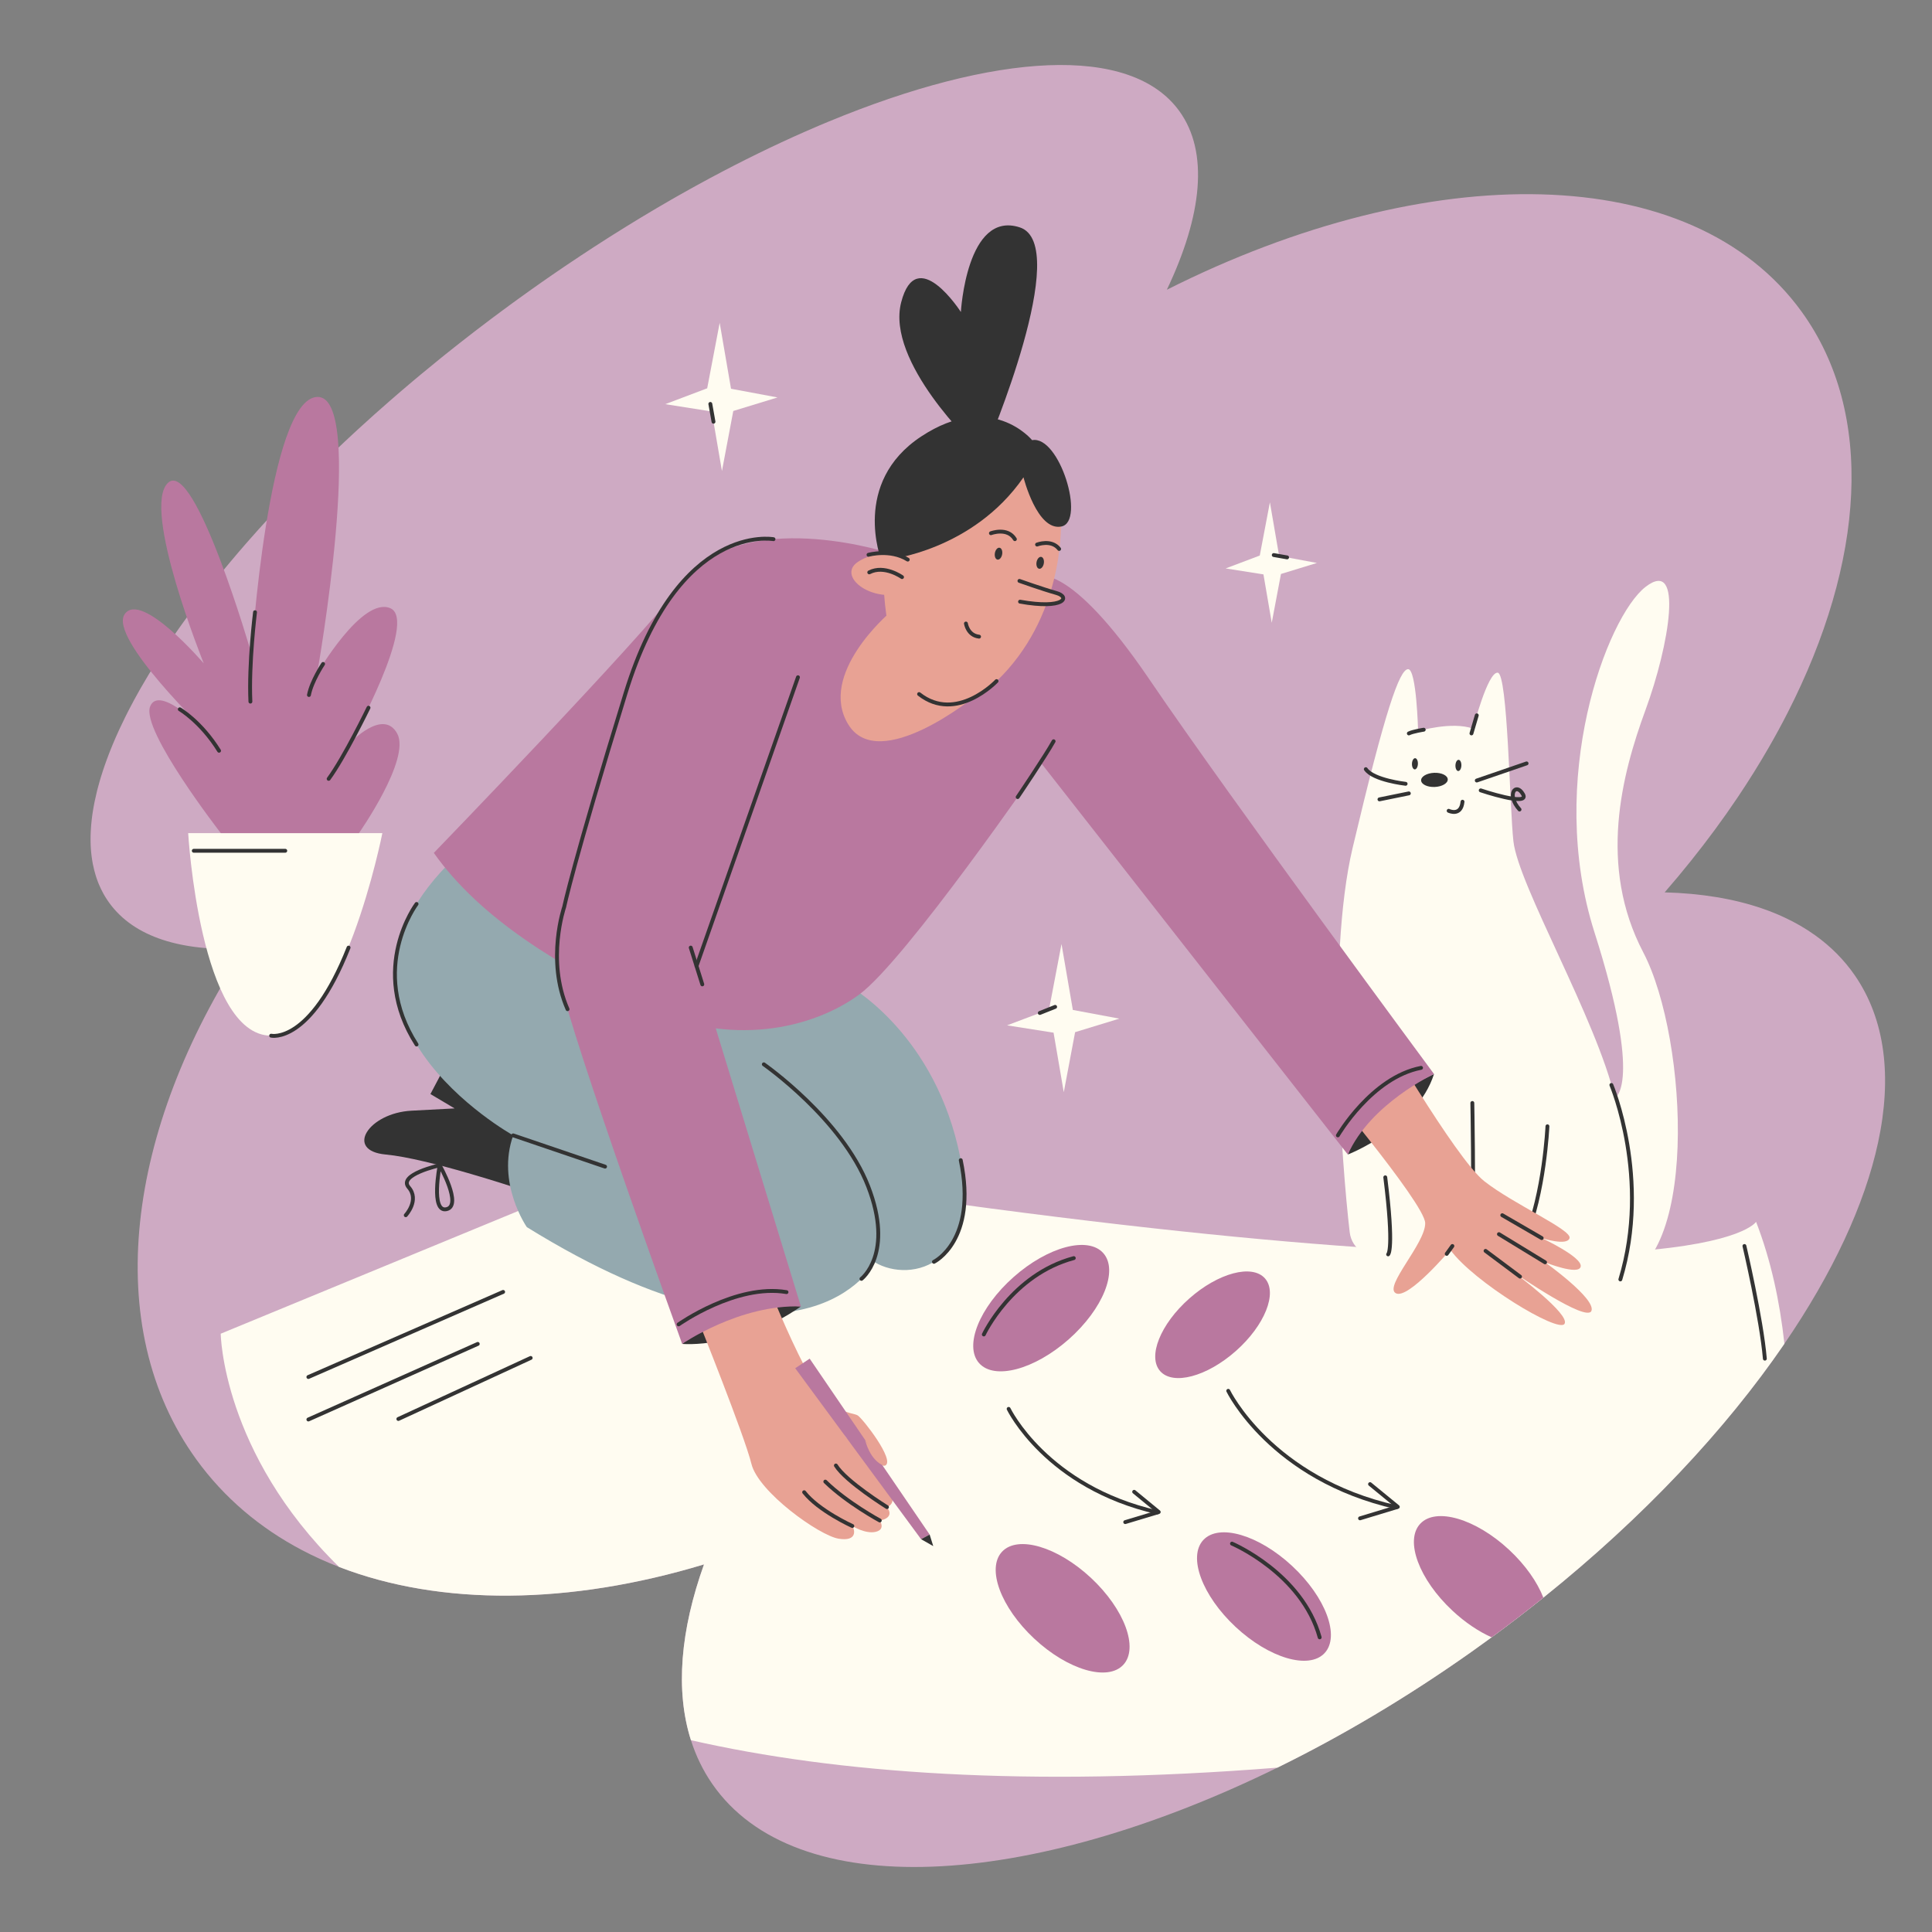<?xml version="1.0" encoding="UTF-8"?> <!-- Generator: Adobe Illustrator 25.2.3, SVG Export Plug-In . SVG Version: 6.00 Build 0) --> <svg xmlns="http://www.w3.org/2000/svg" xmlns:xlink="http://www.w3.org/1999/xlink" id="Слой_2" x="0px" y="0px" viewBox="0 0 2000 2000" style="enable-background:new 0 0 2000 2000;" xml:space="preserve"><rect x="0" y="0" width="2000" height="2000" fill="#808080" stroke="none"/> <style type="text/css"> .st0{fill:#CEAAC3;} .st1{fill:#FFFCF1;} .st2{fill:none;stroke:#333333;stroke-width:4;stroke-linecap:round;stroke-linejoin:round;stroke-miterlimit:10;} .st3{fill:#B9789F;} .st4{fill:#333333;} .st5{fill:#94A9AF;} .st6{fill:#E8A294;} .st7{fill:#E8A294;stroke:#333333;stroke-width:4;stroke-linecap:round;stroke-linejoin:round;stroke-miterlimit:10;} </style> <g> <path class="st0" d="M1944.22,1182.58c-13.82,64.35-47.18,135.64-97.01,208.46c-74.46,108.83-185.73,221.07-323.57,318.66 c-66.8,47.3-134.67,87.49-201.3,120.17c-259.05,127.07-499.3,140.6-584.95,16.92c-9.63-13.9-16.97-29.07-22.13-45.33 c-16.39-51.53-10.83-114.02,13.53-182.01c-138.85,42.03-272.67,43.32-377.76,2.66c-13.25-5.12-26.03-10.91-38.32-17.37 c-43.48-22.88-80.65-54.12-109.41-93.85c-99.48-137.51-72.65-341.4,49.88-529.01c-65.03,3.38-114.3-11.61-140.1-47.28 c-0.5-0.69-0.99-1.4-1.47-2.11c-0.36-0.51-0.71-1.04-1.05-1.57c-0.07-0.1-0.14-0.21-0.2-0.3c-0.39-0.61-0.77-1.21-1.16-1.82 c-0.4-0.66-0.79-1.33-1.2-2c-0.3-0.54-0.61-1.07-0.91-1.6c-0.9-1.63-1.77-3.29-2.57-4.97c-0.71-1.48-1.37-2.96-2.01-4.48 c-0.21-0.45-0.39-0.91-0.58-1.37c-0.16-0.4-0.32-0.81-0.48-1.22c-0.17-0.44-0.34-0.9-0.51-1.35c-0.11-0.29-0.22-0.6-0.33-0.9 c-0.16-0.44-0.3-0.88-0.46-1.32c-0.18-0.53-0.36-1.05-0.53-1.58c-0.2-0.6-0.38-1.21-0.58-1.82c-0.56-1.82-1.08-3.68-1.55-5.56 c-0.53-2.1-1-4.25-1.43-6.43c-0.12-0.66-0.25-1.31-0.35-1.97c-0.16-0.9-0.31-1.8-0.44-2.72c-0.13-0.8-0.24-1.62-0.36-2.46v-0.04 c-0.1-0.82-0.21-1.66-0.31-2.52c-0.09-0.84-0.18-1.69-0.26-2.54c-0.06-0.61-0.1-1.21-0.16-1.84c-0.03-0.39-0.06-0.78-0.08-1.17 c-0.05-0.71-0.1-1.43-0.14-2.16c-0.05-0.83-0.08-1.66-0.12-2.5c0-0.26-0.01-0.55-0.02-0.84c-0.04-0.94-0.05-1.89-0.06-2.84 c-0.04-3.02,0.01-6.09,0.15-9.2c0.01-0.2,0.02-0.4,0.03-0.6c0.1-2.01,0.22-4.03,0.39-6.09c0.02-0.23,0.03-0.46,0.06-0.7 c0.18-2.12,0.41-4.28,0.66-6.44c0.11-0.93,0.23-1.86,0.36-2.8c0-0.06,0.01-0.13,0.02-0.19c0.13-0.95,0.27-1.91,0.41-2.87 c0.15-1.02,0.31-2.05,0.49-3.07c0.14-0.92,0.3-1.84,0.47-2.76c0.16-0.9,0.32-1.81,0.5-2.73c0.1-0.56,0.2-1.11,0.32-1.66 c0.15-0.73,0.29-1.48,0.45-2.21c0.65-3.16,1.36-6.36,2.17-9.6c0.1-0.43,0.21-0.88,0.32-1.31c0.28-1.11,0.57-2.21,0.87-3.34 c0.59-2.25,1.23-4.53,1.89-6.83c0.25-0.87,0.51-1.73,0.77-2.6c0.01-0.05,0.02-0.1,0.04-0.14c0.18-0.59,0.35-1.18,0.55-1.77 c0.68-2.24,1.4-4.49,2.16-6.77c0.43-1.28,0.85-2.56,1.3-3.83c0.69-2,1.4-4.02,2.15-6.04c0.26-0.72,0.54-1.46,0.81-2.19 c0.34-0.93,0.69-1.86,1.05-2.8c0.22-0.62,0.47-1.23,0.71-1.84c0.34-0.9,0.7-1.8,1.05-2.71c0.52-1.31,1.05-2.63,1.59-3.95 c0.54-1.32,1.07-2.64,1.63-3.97c1.83-4.35,3.76-8.75,5.8-13.19c0.45-1,0.92-2,1.39-3c1.67-3.6,3.43-7.24,5.24-10.9 c0.38-0.78,0.77-1.56,1.17-2.34c0.54-1.09,1.1-2.19,1.66-3.29c0.52-1.02,1.04-2.03,1.57-3.05c3.25-6.3,6.7-12.66,10.33-19.09 c0.63-1.09,1.25-2.18,1.88-3.29c9.99-17.42,21.31-35.32,33.92-53.55c1.41-2.03,2.81-4.06,4.25-6.1c1.25-1.77,2.51-3.57,3.8-5.36 c0.64-0.89,1.26-1.77,1.91-2.66c1.85-2.59,3.72-5.17,5.64-7.76c0.89-1.23,1.81-2.46,2.72-3.69c9.03-12.19,18.59-24.51,28.69-36.91 c0.24-0.3,0.49-0.61,0.73-0.9c1.25-1.56,2.53-3.11,3.8-4.65c2.27-2.77,4.57-5.54,6.91-8.32c5.15-6.16,10.44-12.35,15.86-18.55 c0.94-1.08,1.88-2.16,2.83-3.23c3.19-3.65,6.43-7.3,9.72-10.96c0.37-0.41,0.76-0.83,1.13-1.25c1.29-1.44,2.59-2.87,3.89-4.3 c5.18-5.72,10.48-11.45,15.87-17.19c1.37-1.47,2.76-2.92,4.14-4.39c1.35-1.42,2.71-2.85,4.08-4.28c1.52-1.6,3.04-3.19,4.59-4.78 c10.34-10.73,21-21.47,31.98-32.21c2.98-2.93,6-5.86,9.05-8.77c1.01-0.98,2.02-1.95,3.04-2.93c4.07-3.9,8.16-7.79,12.32-11.68 c3.32-3.12,6.65-6.21,10.02-9.32c1.59-1.48,3.2-2.96,4.82-4.44c10.09-9.24,20.41-18.48,30.95-27.66c0.42-0.36,0.82-0.73,1.25-1.09 c3.61-3.16,7.26-6.29,10.92-9.44c2.87-2.46,5.75-4.92,8.65-7.36c1.17-0.99,2.35-1.99,3.53-2.98c2.58-2.18,5.18-4.35,7.8-6.54 c6.69-5.57,13.45-11.12,20.3-16.64c1.56-1.28,3.14-2.56,4.71-3.81c0.07-0.06,0.14-0.11,0.2-0.16c2.25-1.8,4.51-3.62,6.78-5.41 c2.71-2.17,5.44-4.31,8.17-6.46c10.67-8.4,21.53-16.76,32.55-25.04c1.07-0.8,2.15-1.61,3.23-2.42c0.12-0.08,0.23-0.17,0.34-0.24 c2.87-2.16,5.75-4.3,8.65-6.44c3.02-2.25,6.06-4.48,9.1-6.69c0.68-0.51,1.38-1.01,2.05-1.5c0.06-0.05,0.12-0.1,0.18-0.13 c1.46-1.05,2.9-2.1,4.34-3.15c8.31-6.04,16.65-11.97,24.97-17.8c2.1-1.47,4.21-2.95,6.33-4.4c1.62-1.15,3.26-2.28,4.89-3.39 c1.64-1.13,3.27-2.25,4.91-3.36c1.4-0.96,2.79-1.92,4.2-2.87c2.25-1.54,4.51-3.07,6.77-4.59c4.51-3.04,9.02-6.06,13.53-9.03 c9.01-5.96,18-11.81,26.99-17.53c2.24-1.43,4.49-2.84,6.73-4.26c4.49-2.83,8.97-5.63,13.45-8.4c4.57-2.82,9.15-5.62,13.7-8.39 c3.94-2.37,7.87-4.73,11.79-7.05c1-0.6,2.01-1.19,2.99-1.78c0.93-0.55,1.86-1.1,2.79-1.65c1.31-0.77,2.64-1.55,3.95-2.32 c1.33-0.77,2.65-1.54,3.96-2.31c1.32-0.77,2.63-1.53,3.95-2.29c1.32-0.77,2.62-1.52,3.93-2.28h0.01c2.16-1.25,4.32-2.48,6.49-3.71 c4.31-2.45,8.63-4.88,12.92-7.26c2.16-1.2,4.3-2.38,6.45-3.56c4.49-2.47,8.97-4.91,13.43-7.31c0.21-0.11,0.41-0.22,0.61-0.32 l0.02-0.01c33.18-17.81,65.78-33.73,97.39-47.66c5.27-2.33,10.52-4.6,15.74-6.81c2.99-1.26,5.96-2.51,8.93-3.73 c172.53-71.46,312.96-80.8,363.46-11c30.63,42.33,23.81,107.73-12.96,184.92c271.39-136.55,543.5-134.36,657.13,22.7 c76.45,105.65,65.16,259.19-14.61,415.41l-0.01,0.01c-5.95,11.68-12.3,23.37-19.02,35.05v0.01l-0.01,0.01 c-10.04,17.53-20.97,35.01-32.68,52.46c-14.86,22.11-31.05,44.11-48.49,65.86c-8.68,10.84-17.67,21.62-26.98,32.32 c37.48,0.99,71.58,6.54,101.37,16.83c7.71,2.66,15.12,5.64,22.23,8.94c11.61,5.38,22.4,11.61,32.31,18.73 c16.02,11.47,29.73,25.2,40.85,41.26C1951.77,1055.48,1958.69,1115.23,1944.22,1182.58z"></path> <path class="st1" d="M1847.21,1391.04c-60.62,88.6-145.64,179.47-249.53,262.84c-17.33,13.92-35.19,27.62-53.55,41.06 c-6.76,4.96-13.59,9.88-20.49,14.76c-66.8,47.3-134.67,87.49-201.3,120.17c-258.74,20.54-456.27,5.87-607.08-28.41 c-16.39-51.53-10.83-114.02,13.53-182.01c-138.85,42.03-272.67,43.32-377.76,2.66c-121.08-118.56-122.54-241.46-122.54-241.46 l323.52-133.45l399.44-6.28c813.04,113.6,866.43,23.9,866.43,23.9C1833.32,1304.64,1842.48,1347.61,1847.21,1391.04z"></path> <path class="st1" d="M1432.69,1299.57c-16.64,4.6-33.45-6.73-35.47-23.88c-8.33-70.97-24.26-282.75,2.96-397.76 c33.85-143.04,48.52-184.7,57.39-185.22c8.87-0.52,10.43,64.17,10.43,64.17s34.96-10.43,56.87-2.61c0,0,15.13-58.96,25.57-57.91 s12.31,139.6,16.24,174.52c5.17,45.91,86.28,184.7,105.06,265.7c0,0,29.35-12.91-21.13-171.39s12.91-326.7,52.83-357.63 c39.91-30.93,24.65,60.2,0,127.33s-49.3,161.33-2.35,250.99c46.96,89.66,58.75,333.86-32.87,340.08 c-91.62,6.22-193.11-38.43-234.78-26.6C1433.19,1299.43,1432.94,1299.5,1432.69,1299.57z"></path> <g> <path class="st2" d="M1524.16,1141.81c0,0,1.69,87.52,0,125.08"></path> <path class="st2" d="M1601.9,1165.93c0,0-3.13,69.65-23.48,116.61"></path> <path class="st2" d="M1437,1298.52c0,0,6.42-4.63-2.97-79.76"></path> </g> <g> <path class="st1" d="M194.8,862.45h201.01c0,0-41.36,209.69-115.12,209.69S194.8,862.45,194.8,862.45z"></path> <path class="st3" d="M228.6,862.45c0,0-82.52-106.16-73.26-130.9c9.27-24.74,59.99,27.77,59.99,27.77s-103.24-98.84-86.25-123.55 s81.85,50.96,81.85,50.96s-64.86-160.62-37.07-186.87s86.49,177,86.49,177s16.99-263.8,67.95-265.96c50.96-2.16,0,286.34,0,286.34 s46.33-80.01,75.68-67.66c29.34,12.36-40.85,138.81-40.85,138.81s33.57-35.33,48.02-9.08c14.45,26.25-39.6,103.13-39.6,103.13 H228.6z"></path> <path class="st2" d="M264,633.75c0,0-6.61,53.12-4.78,92.56"></path> <path class="st2" d="M381.48,732.62c0,0-25.12,51.72-41.26,73.64"></path> <path class="st2" d="M186.12,734.25c0,0,21.92,12.77,40.65,42.92"></path> <path class="st2" d="M334.47,687.31c0,0-11.91,17.84-14.65,32.15"></path> <line class="st2" x1="200.59" y1="880.72" x2="295.31" y2="880.72"></line> </g> <path class="st4" d="M536.36,1230.39c0,0-93.91-31.3-136.96-35.22c-43.04-3.91-18-43.04,26.61-45.39 c44.61-2.35,44.61-2.35,44.61-2.35l-25.04-14.87l11.16-21.13l95.27,53.22L536.36,1230.39z"></path> <path class="st4" d="M1395.27,1195.17c0,0,71.35-27.65,89.22-83.35C1484.49,1111.82,1413.4,1142.47,1395.27,1195.17z"></path> <path class="st5" d="M876.4,1019.03c0,0,86.19,45.86,115.14,167.59c29.37,123.49-48.6,142.37-85.98,120.06 c0,0-73.77,140.87-360.2-36.39c0,0-31.7-45.52-14.09-94.96c0,0-227.74-126.47-61.04-286.93L876.4,1019.03z"></path> <path class="st4" d="M706.18,1391.21c0,0,58.83,5.63,122.91-38.74C829.1,1352.47,757.11,1342.85,706.18,1391.21z"></path> <path class="st6" d="M1422.63,1053.94c0,0,83.87,145.18,113.88,168.83c30.01,23.66,90.6,50.2,88.29,58.86 c-2.31,8.66-28.85,0-28.85,0s42.12,19.62,40.39,29.43c-1.73,9.81-36.91-4.33-36.91-4.33s52.66,37.51,48.04,50.2 c-4.62,12.7-79.2-38.95-79.2-38.95s57.64,42.7,51.29,52.51c-6.35,9.81-94.02-43.28-118.25-76.75c0,0-43.69,51.93-56.38,45.01 c-12.7-6.92,30.99-51.93,30.42-72.71c-0.58-20.77-116.11-157.33-116.11-157.33S1390.12,1060.53,1422.63,1053.94z"></path> <path class="st6" d="M722.46,1365.95c0,0,48.32,120.32,55.42,149.45c7.11,29.13,70.34,74.25,90.24,77.45s16.7-9.59,14.21-13.14 c0,0,13.5,8.53,24.16,6.04s4.26-11.72,4.26-11.72s16.34-2.13,7.46-13.86c0,0,12.43-4.26,0.71-18.12s-32.43-42.37-45.21-57.05 c0,0,36.41,35.42,42.73,32.1c10.3-5.42-23.1-48.23-28.43-51.78s-27.43-1.07-47.11-35.88c-19.68-34.82-39.58-83.84-39.58-83.84 L722.46,1365.95z"></path> <path class="st3" d="M1073.56,596.89c0,0,31.76-18.03,116.28,106.41c84.52,124.43,294.65,408.52,294.65,408.52 s-65.74,30.52-89.22,83.35l-317.3-405c0,0-140.55,204.26-188.66,239.48c-48.1,35.22-133.52,55.18-221.87,12.91 c-88.35-42.27-170.22-91.57-218.35-159.65c0,0,213.67-220.92,254.48-275.76C703.58,607.15,969.02,557.4,1073.56,596.89z"></path> <path class="st3" d="M923.95,573.42c0,0-141.99-47.47-208.9,20.21s-148.74,356.2-135.82,419.59s126.95,377.99,126.95,377.99 s59.52-41.09,122.91-38.74l-105.87-345.82C723.23,1006.65,825.34,597.96,923.95,573.42z"></path> <path class="st6" d="M1098.11,536.41c0,0,6.06,87.24-54.65,156.41c-60.72,69.16-123.23,43.37-129.05-91.25 c-5.82-134.63,130-153.38,153.97-128.18C1092.34,498.58,1098.11,536.41,1098.11,536.41z"></path> <path class="st7" d="M1055.32,601.34c0,0,23.62,8.43,38.29,12.55c14.67,4.11,8.29,17.15-37.66,8.96"></path> <ellipse transform="matrix(0.172 -0.985 0.985 0.172 317.354 1543.519)" class="st4" cx="1077.31" cy="582.88" rx="6.24" ry="3.82"></ellipse> <ellipse transform="matrix(0.172 -0.985 0.985 0.172 290.972 1493.194)" class="st4" cx="1034.17" cy="573.42" rx="6.24" ry="3.82"></ellipse> <path class="st2" d="M1025.8,551.99c0,0,17.21-6.51,24.81,6.16"></path> <path class="st2" d="M1073.56,563.72c0,0,14.87-5.77,22.87,4.57"></path> <path class="st2" d="M999.92,645.46c0,0,1.82,12.3,13.6,13.6"></path> <path class="st4" d="M919.59,579.18c0,0,87.33-9.03,139.93-85.07c0,0,14.07,56.17,39.3,50.9c25.23-5.27-2.15-94.72-30.39-89.37 c0,0-42.17-51.75-114.83-3.79s-41.31,127.94-41.31,127.94L919.59,579.18z"></path> <g> <path class="st6" d="M937.37,579.19c0,0-25.15-13.44-49.3,2.48s21.19,49.89,63.38,26.38L937.37,579.19z"></path> <path class="st2" d="M933.78,597.42c0,0-18.34-13.04-33.93-4.91"></path> <path class="st2" d="M899.07,574.31c0,0,22.45-6.3,40.64,4.99"></path> </g> <path class="st2" d="M1053.49,825.13c0,0,28.87-42.66,37.21-57.79"></path> <line class="st2" x1="727.02" y1="1019.03" x2="715.05" y2="980.95"></line> <path class="st2" d="M1384.97,1175.34c0,0,34.96-60,86.09-69.91"></path> <path class="st2" d="M702.53,1370.99c0,0,59.48-42.26,111.65-33.39"></path> <path class="st2" d="M891.76,1323.86c0,0,34.08-25.91,6.95-95.82c-27.13-69.91-108-126.26-108-126.26"></path> <line class="st2" x1="531.27" y1="1175.34" x2="626.36" y2="1207.69"></line> <path class="st6" d="M920.42,634.82c0,0-74.05,63.05-42.31,115.09c31.73,52.04,131.1-29.02,131.1-29.02L920.42,634.82z"></path> <path class="st2" d="M1031.63,705.07c0,0-41.54,43.91-80.19,13.44"></path> <path class="st2" d="M800.72,558.16c0,0-98.37-18.37-153,159.01S584.1,938.74,584.1,938.74s-18.97,54.93,3.43,105.98"></path> <line class="st2" x1="721.04" y1="999.99" x2="826.05" y2="701.08"></line> <line class="st2" x1="1595.95" y1="1281.64" x2="1555.15" y2="1257.98"></line> <line class="st2" x1="1599.44" y1="1306.74" x2="1551.69" y2="1277.6"></line> <line class="st2" x1="1573.54" y1="1321.57" x2="1537.84" y2="1294.91"></line> <line class="st2" x1="1497.64" y1="1298" x2="1503.5" y2="1289.86"></line> <path class="st4" d="M1009.07,461.94c0,0-92.05-87.03-76.21-148.85c15.85-61.81,61.84,9.89,61.84,9.89s5.9-105.53,60.96-87.61 c55.06,17.93-33.96,226.91-33.96,226.91L1009.07,461.94z"></path> <path class="st2" d="M882.33,1579.7c0,0-34.75-15.66-49.88-34.96"></path> <path class="st2" d="M910.75,1574.01c0,0-33.96-18.32-56.39-40.24"></path> <path class="st2" d="M918.21,1560.16c0,0-42.46-26.38-52.9-43.08"></path> <polygon class="st3" points="823.21,1416.39 838.18,1406.47 962.36,1588.56 953.49,1593.35 "></polygon> <ellipse transform="matrix(0.037 -0.999 0.999 0.037 621.035 2225.054)" class="st4" cx="1465.08" cy="790.28" rx="5.81" ry="3.08"></ellipse> <ellipse transform="matrix(0.037 -0.999 0.999 0.037 662.716 2271.649)" class="st4" cx="1510.09" cy="791.95" rx="5.81" ry="3.08"></ellipse> <ellipse transform="matrix(0.999 -0.041 0.041 0.999 -31.621 61.037)" class="st4" cx="1484.9" cy="807.99" rx="13.8" ry="7.33"></ellipse> <path class="st2" d="M1499.64,839.32c0,0,12.78,6.26,14.35-9.39"></path> <path class="st2" d="M1668.1,1123.15c0,0,40.94,96.88,9.28,201.31"></path> <polygon class="st1" points="1304.11,575.09 1314.6,519.99 1324.14,575.47 1363.26,582.78 1326.05,594.17 1316.51,644.69 1307.92,594.6 1268.8,588.44 "></polygon> <polygon class="st1" points="732.09,401.97 745.01,334.18 756.75,402.44 804.88,411.43 759.09,425.44 747.35,487.6 736.79,425.97 688.66,418.39 "></polygon> <polygon class="st1" points="1085.95,1045.02 1098.87,977.23 1110.61,1045.49 1158.74,1054.49 1112.95,1068.49 1101.22,1130.65 1090.65,1069.02 1042.52,1061.44 "></polygon> <ellipse transform="matrix(0.682 -0.731 0.731 0.682 -867.331 1334.282)" class="st3" cx="1100.63" cy="1664.49" rx="43.04" ry="85.85"></ellipse> <ellipse transform="matrix(0.682 -0.731 0.731 0.682 -792.098 1482.812)" class="st3" cx="1309.04" cy="1652.24" rx="43.04" ry="85.85"></ellipse> <path class="st3" d="M1597.68,1653.88c-17.33,13.92-35.19,27.62-53.55,41.06c-13.3-5.93-27.37-15.27-40.49-27.51 c-34.68-32.34-49.65-72.64-33.43-90.03c16.21-17.38,57.46-5.27,92.14,27.07C1579.26,1620.24,1591.48,1637.9,1597.68,1653.88z"></path> <ellipse transform="matrix(0.749 -0.663 0.663 0.749 -627.026 1053.982)" class="st3" cx="1077.31" cy="1354.41" rx="85.85" ry="43.04"></ellipse> <ellipse transform="matrix(0.749 -0.663 0.663 0.749 -593.944 1175.853)" class="st3" cx="1254.68" cy="1371.69" rx="72.41" ry="36.31"></ellipse> <g> <path class="st2" d="M1044.15,1458.48c0,0,39,80.97,154.13,107.07"></path> <polyline class="st2" points="1174.08,1544.32 1199.51,1565.23 1164.83,1575.68 "></polyline> </g> <g> <path class="st2" d="M1271.47,1439.78c0,0,44.19,91.29,174.15,120.49"></path> <polyline class="st2" points="1418.27,1536.36 1447.01,1559.9 1407.9,1571.77 "></polyline> </g> <path class="st2" d="M1018.45,1381.43c0,0,28.96-61.83,93.13-79.04"></path> <path class="st2" d="M1275.35,1597.95c0,0,72.52,30.78,90.78,97.04"></path> <path class="st2" d="M431.22,935.78c0,0-50.35,66.83,0,145.5"></path> <line class="st2" x1="1332.4" y1="577.01" x2="1318.58" y2="574.58"></line> <line class="st2" x1="738.61" y1="436.57" x2="735.33" y2="418.14"></line> <line class="st2" x1="1076.39" y1="1048.64" x2="1092.27" y2="1042.3"></line> <line class="st2" x1="1528.75" y1="740.5" x2="1523.25" y2="759.23"></line> <path class="st2" d="M1473.83,755.38c0,0-11.23,1.77-15.4,3.86"></path> <polygon class="st4" points="962.36,1588.56 966.09,1600.53 953.49,1593.35 "></polygon> <path class="st2" d="M455.17,1206.33c0,0,23.74,41.76,7.05,45.41C445.52,1255.39,455.17,1206.33,455.17,1206.33z"></path> <path class="st2" d="M455.17,1206.33c0,0-43.56,9.59-32.08,22.8c11.48,13.22-3.06,28.87-3.06,28.87"></path> <path class="st2" d="M1805.83,1289.86c0,0,17.61,75.17,21.13,116.61"></path> <line class="st2" x1="319.23" y1="1425.47" x2="520.84" y2="1337.38"></line> <line class="st2" x1="319.23" y1="1469.46" x2="494.57" y2="1391.21"></line> <line class="st2" x1="412.37" y1="1468.92" x2="549.35" y2="1405.74"></line> <path class="st6" d="M915.09,1517.28c0,0-13.37-3.43-19.58-26.75"></path> <line class="st2" x1="1528.75" y1="807.99" x2="1580.31" y2="790.28"></line> <path class="st2" d="M1532.83,818.18c0,0,51.13,17.22,43.83,4.17c-7.3-13.04-17.74,0-3.65,15.65"></path> <path class="st2" d="M1455.09,811.39c0,0-33.39-3.71-41.22-15.16"></path> <line class="st2" x1="1458.42" y1="821.31" x2="1428.01" y2="827.51"></line> <path class="st2" d="M280.69,1072.14c0,0,40.36,9.24,80.16-91.19"></path> <path class="st2" d="M966.79,1306.24c0,0,45.16-21.88,27.77-105.23"></path> </g> </svg> 